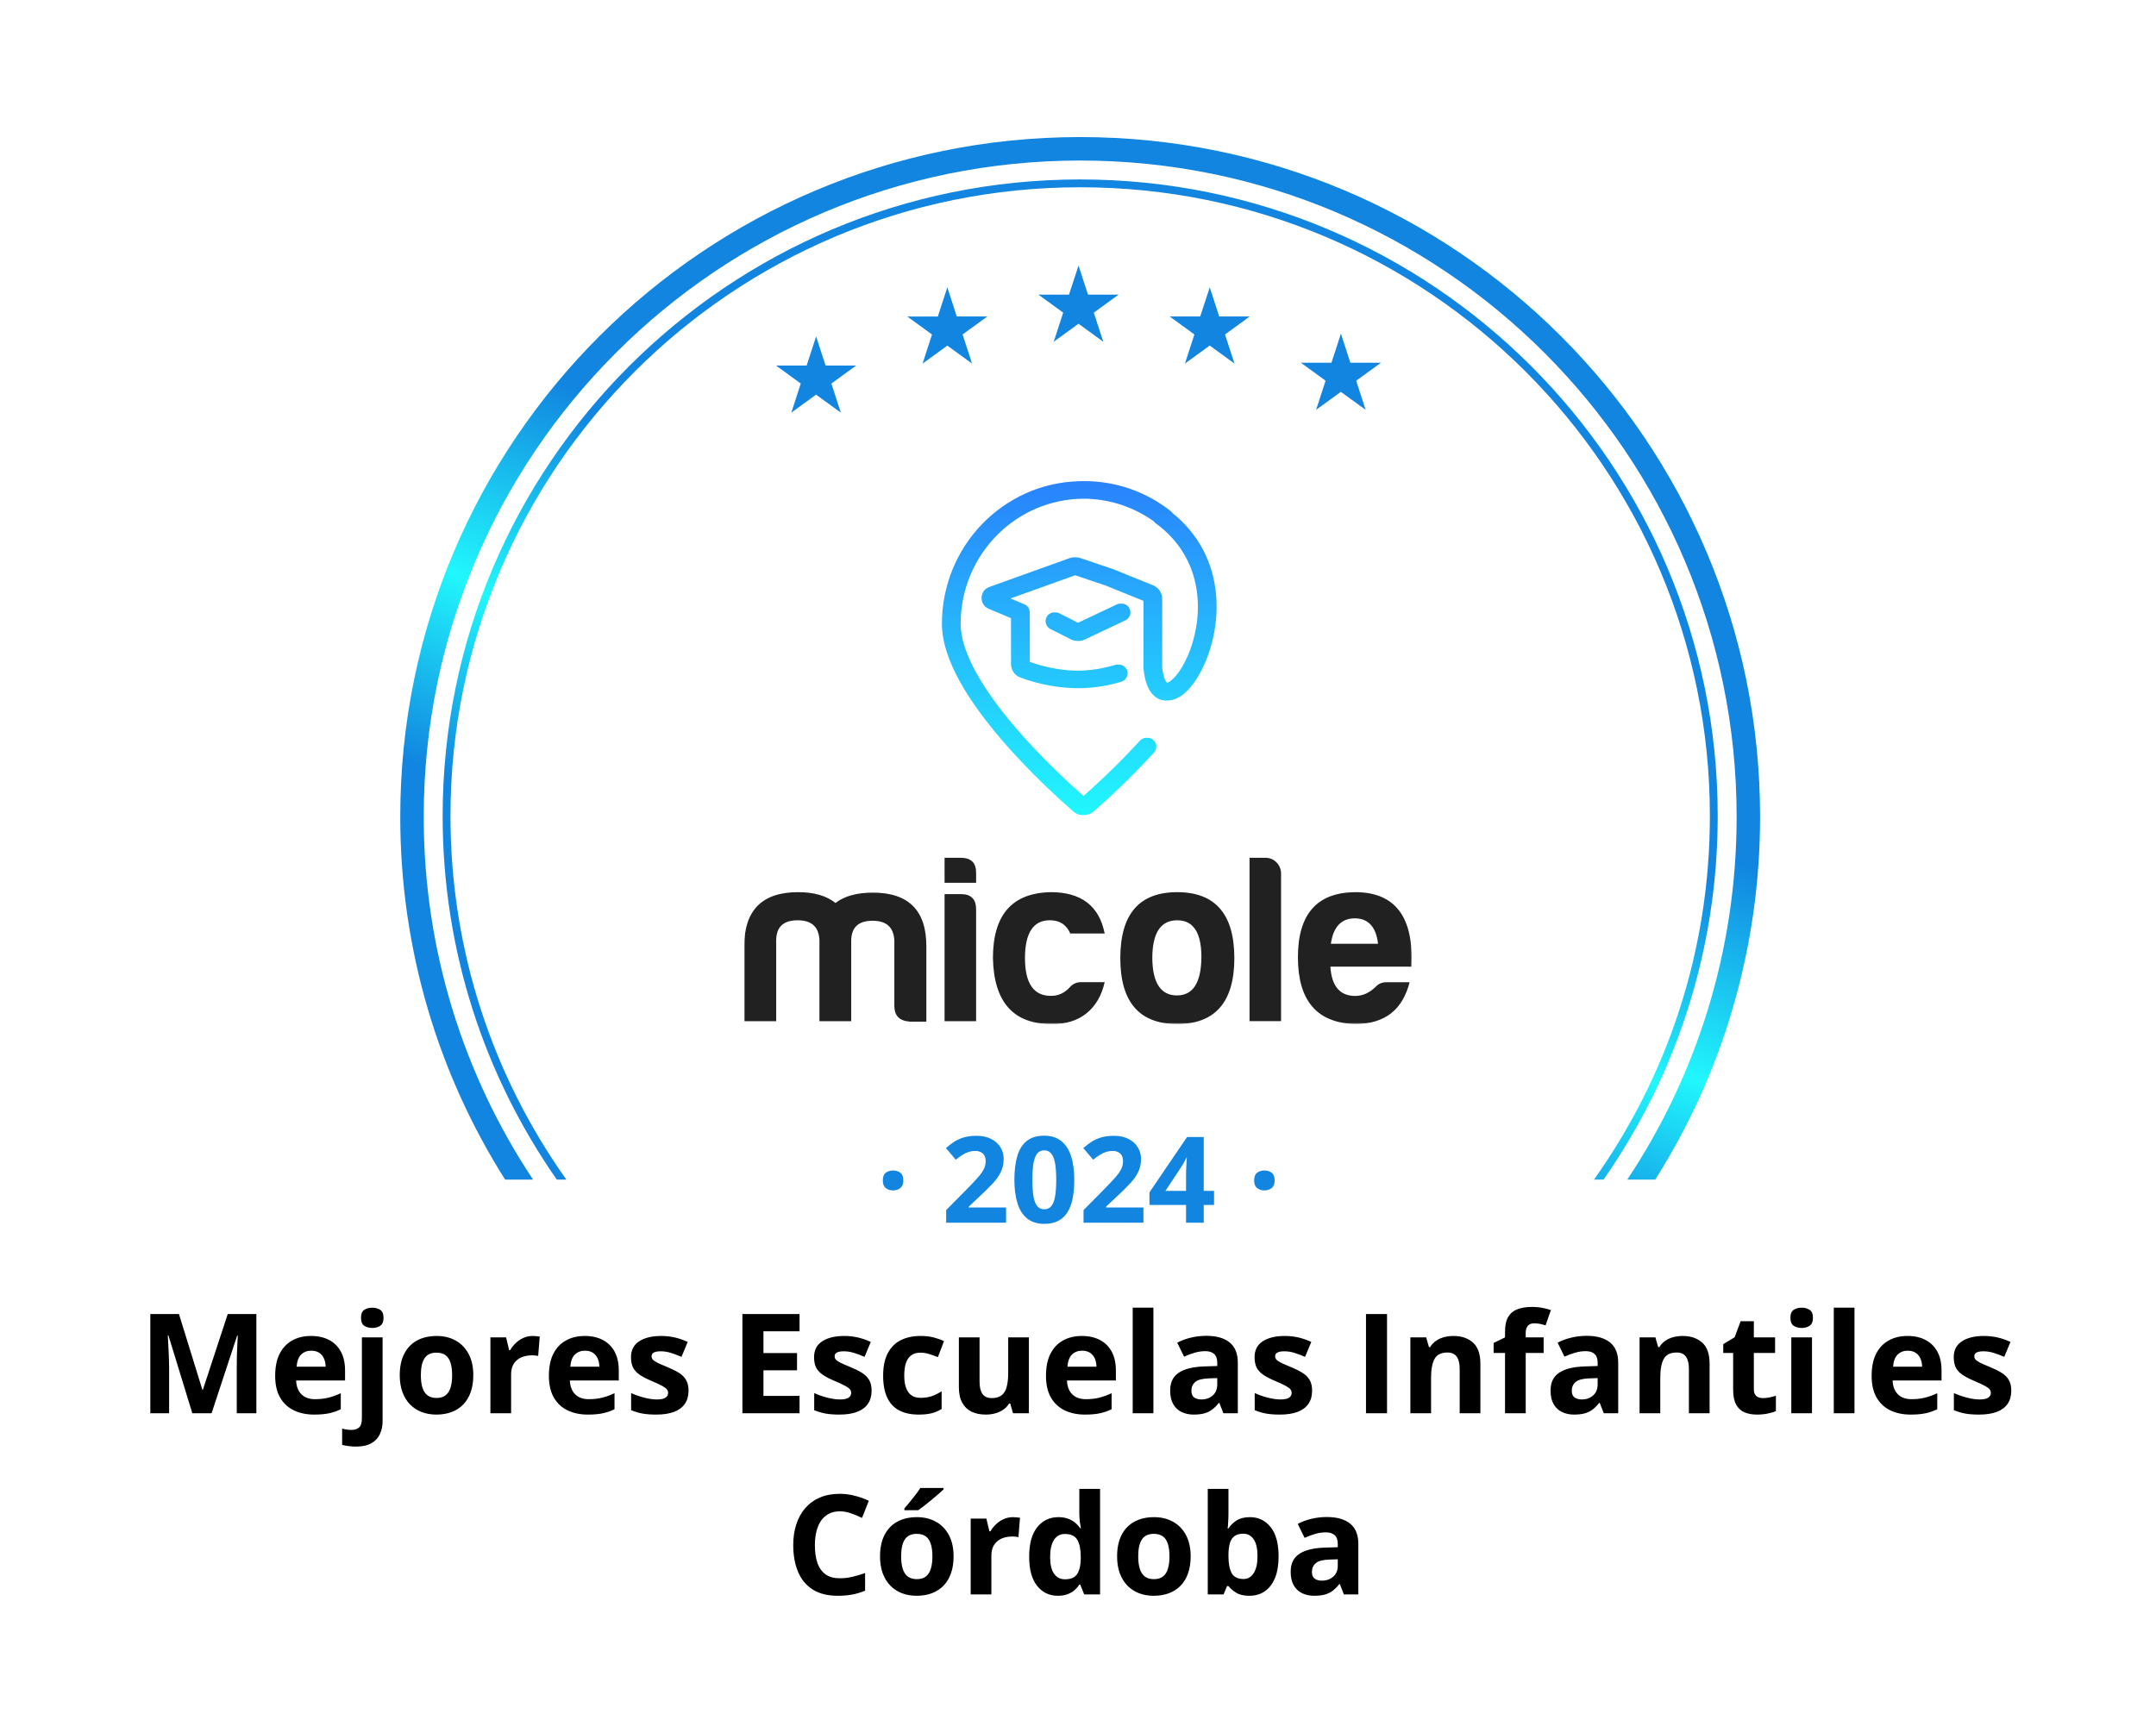 <svg width="1095" height="874" viewBox="0 0 1095 874" fill="none" xmlns="http://www.w3.org/2000/svg">
<g filter="url(#filter0_d_639_2793)">
<path fill-rule="evenodd" clip-rule="evenodd" d="M570.185 10.941C557.975 -2.389 536.965 -2.389 524.755 10.941C514.242 22.418 496.818 24.249 484.148 15.208C469.434 4.708 448.883 9.076 439.711 24.652C431.814 38.065 415.151 43.478 400.878 37.269C384.303 30.058 365.109 38.602 359.377 55.744C354.441 70.505 339.267 79.264 324.016 76.158C306.304 72.551 289.305 84.898 287.263 102.858C285.504 118.322 272.483 130.044 256.919 130.177C238.845 130.33 224.785 145.942 226.521 163.934C228.017 179.425 217.717 193.599 202.521 196.964C184.874 200.871 174.367 219.066 179.807 236.302C184.491 251.145 177.363 267.15 163.199 273.6C146.75 281.091 140.256 301.072 149.161 316.801C156.828 330.345 153.185 347.482 140.672 356.736C126.139 367.484 123.942 388.378 135.923 401.912C146.239 413.566 146.239 431.085 135.923 442.739C123.942 456.273 126.139 477.168 140.672 487.915C153.185 497.17 156.828 514.306 149.161 527.85C140.256 543.579 146.75 563.56 163.199 571.052C177.363 577.502 184.491 593.507 179.807 608.349L178.25 613.281C177.427 615.889 177.036 618.522 177.032 621.108H58.89C35.961 621.108 17.373 639.695 17.373 662.624V714.506C17.373 737.435 35.961 756.022 58.89 756.022H295.952C318.881 756.022 337.469 774.61 337.469 797.539V799.175C337.469 822.104 356.056 840.692 378.985 840.692H715.952C738.881 840.692 757.469 822.104 757.469 799.175V797.539C757.469 774.61 776.056 756.022 798.985 756.022H1036.86C1059.79 756.022 1078.37 737.435 1078.37 714.506V662.624C1078.37 639.695 1059.79 621.108 1036.86 621.108H917.907C917.904 618.522 917.513 615.889 916.69 613.281L915.133 608.349C910.449 593.507 917.577 577.502 931.741 571.052C948.19 563.56 954.684 543.579 945.779 527.85C938.112 514.306 941.755 497.17 954.268 487.915C968.801 477.168 970.998 456.273 959.017 442.739C948.701 431.085 948.701 413.566 959.017 401.912C970.998 388.378 968.801 367.484 954.268 356.736C941.755 347.482 938.112 330.345 945.779 316.801C954.684 301.072 948.19 281.091 931.741 273.6C917.577 267.15 910.449 251.145 915.133 236.302C920.573 219.066 910.066 200.871 892.419 196.964C877.223 193.599 866.923 179.425 868.419 163.934C870.155 145.942 856.095 130.33 838.021 130.177C822.457 130.044 809.436 118.322 807.677 102.858C805.635 84.898 788.636 72.551 770.924 76.158C755.673 79.264 740.499 70.505 735.563 55.744C729.831 38.602 710.637 30.058 694.062 37.269C679.789 43.478 663.126 38.065 655.229 24.652C646.057 9.076 625.506 4.708 610.792 15.208C598.122 24.249 580.698 22.418 570.185 10.941Z" fill="white"/>
</g>
<path fill-rule="evenodd" clip-rule="evenodd" d="M215.203 414.956C215.203 230.822 364.472 81.553 548.604 81.553C732.738 81.553 882.008 230.822 882.008 414.956C882.008 483.106 861.565 546.469 826.475 599.265H840.677C874.405 545.928 893.926 482.716 893.926 414.956C893.926 224.24 739.32 69.635 548.604 69.635C357.891 69.635 203.285 224.24 203.285 414.956C203.285 482.716 222.807 545.928 256.532 599.265H270.735C235.646 546.469 215.203 483.106 215.203 414.956Z" fill="url(#paint0_linear_639_2793)"/>
<path fill-rule="evenodd" clip-rule="evenodd" d="M228.785 414.556C228.785 238.146 371.972 95.135 548.609 95.135C725.243 95.135 868.427 238.146 868.427 414.556C868.427 483.381 846.638 547.118 809.565 599.266H814.424C850.968 546.899 872.4 483.226 872.4 414.556C872.4 235.948 727.432 91.162 548.609 91.162C369.783 91.162 224.812 235.948 224.812 414.556C224.812 483.226 246.244 546.899 282.791 599.266H287.65C250.578 547.118 228.785 483.381 228.785 414.556Z" fill="url(#paint1_linear_639_2793)"/>
<mask id="mask0_639_2793" style="mask-type:luminance" maskUnits="userSpaceOnUse" x="377" y="244" width="340" height="277">
<path d="M716.973 244.012H377.963V520.242H716.973V244.012Z" fill="white"/>
</mask>
<g mask="url(#mask0_639_2793)">
<path fill-rule="evenodd" clip-rule="evenodd" d="M394.215 477.542V518.782H377.963V480.827C377.963 462.407 387.125 453.246 405.309 453.246C413.495 453.246 419.769 455.083 424.33 458.734C428.911 455.204 435.165 453.488 443.371 453.488C461.555 453.488 470.598 462.651 470.478 481.071V519.026H462.173C456.875 518.663 454.226 516.1 454.226 510.973V477.781C453.867 471.062 450.242 467.772 443.152 467.772C436.041 467.772 432.437 471.062 432.317 477.781V518.782H416.184V477.542C415.826 470.823 412.2 467.533 405.11 467.533C397.96 467.533 394.335 470.823 394.215 477.542ZM488.045 454.235C493.223 454.235 495.753 456.798 495.753 462.043V518.782H479.739V454.235H488.045ZM488.045 435.793C493.343 435.793 495.873 438.477 495.753 443.723V448.484H479.739V435.793H488.045ZM533.934 520.236C514.653 520.236 504.775 509.017 504.298 486.8C504.298 464.707 514.055 453.61 533.695 453.246C549.112 453.246 558.274 460.207 561.043 474.233H543.574C541.642 469.833 538.276 467.514 533.216 467.514C524.791 467.514 520.568 473.97 520.568 486.781C520.568 499.592 525.03 506.053 533.934 505.928C537.659 505.928 540.925 504.336 543.574 501.29C545.148 499.697 546.941 498.97 548.992 498.97H561.043C558.136 512.183 548.753 520.6 533.934 520.236ZM585.24 486.8C585.36 499.372 589.582 505.708 597.769 505.708C605.956 505.708 610.059 499.128 610.179 486.317C610.179 473.745 606.076 467.533 597.889 467.533C589.463 467.533 585.24 473.989 585.24 486.8ZM626.906 486.8C626.906 509.017 617.146 520.236 597.889 520.236C578.627 520.236 568.986 509.017 568.986 486.8C568.986 464.344 578.627 453.246 597.889 453.246C617.146 453.246 626.906 464.344 626.906 486.8ZM650.63 443.723V518.763H634.615V435.793H642.921C647.144 435.793 650.63 439.465 650.63 443.723ZM675.922 479.479H699.885C698.928 470.943 694.945 466.543 688.073 466.543C681.22 466.543 677.137 470.943 675.922 479.479ZM688.092 520.236C668.811 519.629 659.194 508.271 659.194 486.317C659.194 464.344 668.955 453.367 688.331 453.246C708.569 453.246 718.09 465.817 716.875 491.08H675.683C676.281 500.964 680.503 505.971 688.331 505.971C692.057 505.971 695.562 504.374 698.689 501.328C700.143 499.735 701.936 499.009 704.107 499.009H715.919C712.414 512.671 703.749 520.236 688.092 520.236Z" fill="#212121"/>
<path fill-rule="evenodd" clip-rule="evenodd" d="M550.407 414.066C552.157 414.129 553.917 413.539 555.333 412.316C560.033 408.26 572.94 396.779 586.148 382.271C587.779 380.475 587.659 377.65 585.89 375.996C584.929 375.101 583.676 374.726 582.466 374.853C581.184 374.766 579.879 375.244 578.946 376.28C567.225 389.161 555.691 399.619 550.292 404.371C543.942 398.796 529.117 385.308 515.46 369.277C508.072 360.6 501.12 351.278 496.021 342.138C490.903 332.917 487.895 324.321 487.895 316.957C487.895 281.827 516 253.357 550.675 253.357C551.105 253.357 551.536 253.361 551.966 253.37C564.614 253.774 576.311 257.961 585.995 264.859C586.258 265.222 586.574 265.545 586.951 265.828C611.115 283.503 611.33 311.046 604.602 329.77C602.928 334.411 600.877 338.346 598.763 341.332C596.592 344.399 594.622 346.094 593.249 346.72C593.063 346.808 592.9 346.869 592.766 346.91C592.723 346.875 592.666 346.826 592.599 346.759C591.925 346.052 590.787 343.954 590.251 339.031V304.245C590.251 301.218 588.419 298.494 585.651 297.364L565.432 289.172L548.724 283.522C547.911 283.249 547.069 283.123 546.227 283.143C545.218 283.066 544.2 283.201 543.234 283.544L502.425 298.213C497.386 300.029 497.187 307.192 502.126 309.27L513.48 314.052V337.317C513.48 340.202 515.154 342.987 518.042 344.117C523.494 346.249 534.119 349.352 545.706 349.59C546.414 349.612 547.131 349.624 547.844 349.624C556.313 349.624 563.978 348.03 569.573 346.315C571.888 345.609 573.198 343.127 572.505 340.786C571.907 338.784 570.042 337.52 568.057 337.638C567.488 337.575 566.9 337.624 566.317 337.801C561.339 339.314 554.529 340.727 547.117 340.727C546.71 340.727 546.304 340.722 545.898 340.714C536.601 340.415 527.922 338.057 522.992 336.246V312.598C522.992 312.336 522.968 312.094 522.929 311.851C523.25 309.854 522.212 307.816 520.28 307.009L513.231 304.043L546.07 292.242L561.697 297.527L580.759 305.255V339.516L580.778 339.738C581.356 345.408 582.791 350.089 585.617 352.995C587.133 354.548 589.003 355.557 591.136 355.819C591.753 355.897 592.355 355.911 592.953 355.871C594.631 355.889 596.228 355.456 597.658 354.789C601.025 353.236 604.09 350.148 606.663 346.496C609.288 342.763 611.698 338.062 613.592 332.796C620.88 312.517 621.32 281.404 595.349 260.52C595.109 260.157 594.789 259.814 594.43 259.531C582.322 250.048 567.163 244.418 550.694 244.418C549.881 244.418 549.068 244.432 548.265 244.459C509.525 245.366 478.385 277.476 478.385 316.938C478.385 326.522 482.209 336.731 487.646 346.498C493.123 356.344 500.493 366.15 508.081 375.089C523.298 392.946 539.81 407.656 545.247 412.337C546.739 413.63 548.595 414.196 550.407 414.066ZM547.528 316.382L567.211 307.076C567.914 306.742 568.665 306.619 569.396 306.68C571.171 306.536 572.93 307.505 573.719 309.228C574.752 311.448 573.796 314.111 571.606 315.14L550.933 324.926C549.785 325.48 548.523 325.704 547.284 325.606C546.127 325.627 544.97 325.37 543.908 324.832L533.474 319.546C531.303 318.456 530.423 315.773 531.499 313.573C532.331 311.875 534.1 310.959 535.865 311.131C536.601 311.089 537.357 311.234 538.065 311.589L547.528 316.382Z" fill="url(#paint2_linear_639_2793)"/>
</g>
<path d="M547.778 134.906L552.383 149.09L552.568 149.688H553.189H568.111L556.045 158.461L555.538 158.829L555.722 159.428L560.328 173.611L548.261 164.838L547.755 164.47L547.248 164.838L535.182 173.611L539.787 159.428L539.971 158.829L539.465 158.461L527.398 149.688H542.32H542.942L543.126 149.09L547.778 134.906Z" fill="#1185E0"/>
<path d="M614.417 145.988L619.022 160.172L619.206 160.77H619.828H634.75L622.683 169.543L622.177 169.911L622.361 170.51L626.967 184.693L614.9 175.92L614.393 175.552L613.887 175.92L601.82 184.693L606.426 170.51L606.61 169.911L606.104 169.543L594.037 160.77H608.959H609.581L609.765 160.172L614.417 145.988Z" fill="#1185E0"/>
<path d="M414.495 170.93L419.101 185.113L419.285 185.712H419.907H434.828L422.762 194.484L422.255 194.852L422.44 195.451L427.045 209.634L414.979 200.862L414.472 200.493L413.965 200.862L401.899 209.634L406.504 195.451L406.689 194.852L406.182 194.484L394.139 185.712H409.061H409.682L409.866 185.113L414.495 170.93Z" fill="#1185E0"/>
<path d="M481.136 145.988L485.741 160.172L485.925 160.77H486.547H501.469L489.403 169.543L488.896 169.911L489.08 170.51L493.686 184.693L481.642 175.944L481.136 175.575L480.629 175.944L468.563 184.716L473.168 170.533L473.352 169.934L472.846 169.566L460.779 160.793H475.701H476.323L476.507 160.195L481.136 145.988Z" fill="#1185E0"/>
<path d="M681.033 169.502L685.638 183.685L685.822 184.284H686.444H701.366L689.299 193.056L688.793 193.425L688.977 194.023L693.583 208.207L681.516 199.434L681.01 199.066L680.503 199.434L668.436 208.207L673.042 194.023L673.226 193.425L672.766 193.056L660.699 184.284H675.621H676.243L676.427 183.685L681.033 169.502Z" fill="#1185E0"/>
<path d="M426.517 767.794C424.472 767.794 422.657 768.196 421.072 769C419.51 769.781 418.188 770.918 417.109 772.412C416.052 773.905 415.248 775.709 414.696 777.822C414.145 779.936 413.869 782.314 413.869 784.956C413.869 788.517 414.306 791.561 415.179 794.088C416.075 796.593 417.453 798.511 419.314 799.843C421.175 801.153 423.576 801.808 426.517 801.808C428.562 801.808 430.606 801.578 432.651 801.119C434.719 800.659 436.959 800.004 439.371 799.154V808.114C437.143 809.033 434.949 809.688 432.789 810.079C430.629 810.492 428.205 810.699 425.517 810.699C420.325 810.699 416.052 809.631 412.698 807.494C409.366 805.334 406.896 802.325 405.288 798.465C403.68 794.582 402.876 790.056 402.876 784.887C402.876 781.073 403.393 777.581 404.427 774.41C405.46 771.24 406.977 768.494 408.976 766.174C410.974 763.854 413.444 762.062 416.385 760.798C419.326 759.534 422.703 758.903 426.517 758.903C429.021 758.903 431.525 759.224 434.03 759.867C436.557 760.488 438.969 761.349 441.267 762.452L437.82 771.137C435.936 770.241 434.041 769.459 432.134 768.793C430.227 768.127 428.355 767.794 426.517 767.794ZM484.31 790.677C484.31 793.893 483.873 796.742 483 799.223C482.15 801.704 480.898 803.807 479.244 805.53C477.613 807.23 475.637 808.516 473.316 809.389C471.019 810.262 468.423 810.699 465.528 810.699C462.817 810.699 460.324 810.262 458.05 809.389C455.798 808.516 453.834 807.23 452.157 805.53C450.502 803.807 449.216 801.704 448.297 799.223C447.401 796.742 446.953 793.893 446.953 790.677C446.953 786.403 447.711 782.785 449.227 779.821C450.744 776.857 452.903 774.606 455.706 773.066C458.509 771.527 461.852 770.757 465.735 770.757C469.342 770.757 472.535 771.527 475.315 773.066C478.118 774.606 480.312 776.857 481.897 779.821C483.506 782.785 484.31 786.403 484.31 790.677ZM457.67 790.677C457.67 793.204 457.946 795.329 458.498 797.052C459.049 798.775 459.911 800.073 461.082 800.946C462.254 801.819 463.782 802.256 465.666 802.256C467.527 802.256 469.031 801.819 470.18 800.946C471.352 800.073 472.202 798.775 472.73 797.052C473.282 795.329 473.557 793.204 473.557 790.677C473.557 788.126 473.282 786.013 472.73 784.336C472.202 782.635 471.352 781.36 470.18 780.51C469.008 779.66 467.481 779.235 465.597 779.235C462.817 779.235 460.795 780.189 459.531 782.096C458.291 784.002 457.67 786.863 457.67 790.677ZM479.209 755.939V756.663C478.543 757.306 477.67 758.098 476.59 759.04C475.51 759.982 474.35 760.97 473.109 762.004C471.869 763.015 470.651 763.991 469.456 764.933C468.262 765.852 467.216 766.622 466.32 767.242H459.325V766.312C460.083 765.439 460.956 764.405 461.944 763.21C462.955 761.993 463.954 760.741 464.942 759.454C465.93 758.167 466.757 756.996 467.423 755.939H479.209ZM514.498 770.757C515.027 770.757 515.636 770.792 516.325 770.861C517.037 770.907 517.611 770.976 518.048 771.068L517.255 780.924C516.911 780.809 516.417 780.729 515.773 780.683C515.153 780.614 514.613 780.579 514.154 780.579C512.798 780.579 511.477 780.751 510.191 781.096C508.927 781.441 507.79 782.004 506.779 782.785C505.768 783.543 504.964 784.554 504.367 785.817C503.792 787.058 503.505 788.586 503.505 790.401V810.01H492.994V771.481H500.955L502.506 777.96H503.023C503.781 776.651 504.723 775.456 505.848 774.376C506.997 773.273 508.295 772.4 509.743 771.757C511.213 771.091 512.798 770.757 514.498 770.757ZM537.243 810.699C532.947 810.699 529.443 809.022 526.732 805.668C524.044 802.29 522.7 797.339 522.7 790.814C522.7 784.221 524.067 779.235 526.801 775.858C529.535 772.458 533.108 770.757 537.519 770.757C539.357 770.757 540.977 771.01 542.378 771.516C543.78 772.021 544.986 772.699 545.997 773.549C547.031 774.399 547.904 775.352 548.616 776.409H548.96C548.823 775.674 548.65 774.594 548.444 773.17C548.26 771.722 548.168 770.241 548.168 768.724V756.387H558.713V810.01H550.649L548.616 805.013H548.168C547.502 806.07 546.663 807.035 545.652 807.908C544.664 808.758 543.481 809.435 542.102 809.941C540.724 810.446 539.104 810.699 537.243 810.699ZM540.931 802.325C543.803 802.325 545.824 801.475 546.996 799.775C548.191 798.051 548.823 795.467 548.892 792.021V790.883C548.892 787.138 548.317 784.278 547.168 782.302C546.02 780.303 543.883 779.304 540.758 779.304C538.438 779.304 536.623 780.303 535.313 782.302C534.004 784.301 533.349 787.184 533.349 790.952C533.349 794.72 534.004 797.557 535.313 799.464C536.646 801.371 538.518 802.325 540.931 802.325ZM604.72 790.677C604.72 793.893 604.284 796.742 603.41 799.223C602.56 801.704 601.308 803.807 599.654 805.53C598.023 807.23 596.047 808.516 593.727 809.389C591.429 810.262 588.833 810.699 585.938 810.699C583.227 810.699 580.734 810.262 578.46 809.389C576.208 808.516 574.244 807.23 572.567 805.53C570.913 803.807 569.626 801.704 568.707 799.223C567.811 796.742 567.363 793.893 567.363 790.677C567.363 786.403 568.121 782.785 569.638 779.821C571.154 776.857 573.314 774.606 576.117 773.066C578.919 771.527 582.262 770.757 586.145 770.757C589.752 770.757 592.945 771.527 595.725 773.066C598.528 774.606 600.722 776.857 602.308 779.821C603.916 782.785 604.72 786.403 604.72 790.677ZM578.081 790.677C578.081 793.204 578.357 795.329 578.908 797.052C579.459 798.775 580.321 800.073 581.493 800.946C582.664 801.819 584.192 802.256 586.076 802.256C587.937 802.256 589.442 801.819 590.591 800.946C591.762 800.073 592.612 798.775 593.141 797.052C593.692 795.329 593.968 793.204 593.968 790.677C593.968 788.126 593.692 786.013 593.141 784.336C592.612 782.635 591.762 781.36 590.591 780.51C589.419 779.66 587.891 779.235 586.007 779.235C583.227 779.235 581.205 780.189 579.942 782.096C578.701 784.002 578.081 786.863 578.081 790.677ZM623.915 756.387V768.862C623.915 770.309 623.869 771.745 623.778 773.17C623.709 774.594 623.617 775.697 623.502 776.478H623.915C624.926 774.893 626.305 773.549 628.051 772.446C629.797 771.32 632.06 770.757 634.84 770.757C639.159 770.757 642.663 772.446 645.351 775.823C648.039 779.201 649.383 784.152 649.383 790.677C649.383 795.065 648.763 798.752 647.522 801.739C646.281 804.703 644.547 806.943 642.318 808.459C640.09 809.952 637.505 810.699 634.564 810.699C631.738 810.699 629.51 810.194 627.879 809.183C626.247 808.172 624.926 807.035 623.915 805.771H623.192L621.434 810.01H613.404V756.387H623.915ZM631.463 779.166C629.625 779.166 628.166 779.545 627.086 780.303C626.006 781.062 625.213 782.199 624.708 783.715C624.226 785.232 623.961 787.15 623.915 789.47V790.608C623.915 794.353 624.467 797.224 625.57 799.223C626.672 801.199 628.683 802.187 631.6 802.187C633.76 802.187 635.472 801.187 636.735 799.189C638.022 797.19 638.665 794.307 638.665 790.539C638.665 786.771 638.022 783.933 636.735 782.027C635.449 780.12 633.691 779.166 631.463 779.166ZM673.851 770.689C679.02 770.689 682.983 771.814 685.74 774.066C688.497 776.317 689.876 779.741 689.876 784.336V810.01H682.535L680.502 804.772H680.226C679.124 806.15 677.998 807.276 676.849 808.149C675.7 809.022 674.379 809.665 672.886 810.079C671.393 810.492 669.578 810.699 667.441 810.699C665.166 810.699 663.122 810.262 661.307 809.389C659.515 808.516 658.102 807.184 657.068 805.392C656.034 803.577 655.517 801.279 655.517 798.499C655.517 794.41 656.953 791.4 659.825 789.47C662.697 787.518 667.004 786.438 672.748 786.231L679.434 786.024V784.336C679.434 782.314 678.905 780.832 677.848 779.89C676.792 778.948 675.321 778.477 673.437 778.477C671.576 778.477 669.75 778.741 667.958 779.27C666.166 779.798 664.374 780.464 662.582 781.268L659.101 774.169C661.146 773.089 663.432 772.239 665.959 771.619C668.509 770.999 671.14 770.689 673.851 770.689ZM679.434 792.158L675.367 792.296C671.967 792.388 669.601 792.997 668.268 794.123C666.958 795.249 666.304 796.73 666.304 798.568C666.304 800.177 666.775 801.325 667.717 802.015C668.659 802.681 669.888 803.014 671.404 803.014C673.656 803.014 675.551 802.348 677.09 801.015C678.653 799.683 679.434 797.787 679.434 795.329V792.158Z" fill="black"/>
<path d="M97.676 717.961L85.546 678.433H85.235C85.281 679.375 85.35 680.799 85.442 682.706C85.557 684.59 85.66 686.6 85.752 688.737C85.844 690.874 85.89 692.804 85.89 694.527V717.961H76.344V667.577H90.887L102.811 706.106H103.018L115.665 667.577H130.208V717.961H120.249V694.113C120.249 692.528 120.272 690.701 120.318 688.634C120.387 686.566 120.467 684.602 120.559 682.741C120.651 680.857 120.72 679.444 120.766 678.502H120.456L107.463 717.961H97.676ZM157.985 678.709C161.546 678.709 164.613 679.398 167.186 680.776C169.759 682.132 171.747 684.108 173.148 686.704C174.55 689.3 175.25 692.471 175.25 696.215V701.316H150.403C150.518 704.28 151.402 706.611 153.057 708.312C154.734 709.989 157.054 710.827 160.018 710.827C162.476 710.827 164.728 710.575 166.773 710.069C168.817 709.564 170.92 708.806 173.079 707.795V715.928C171.172 716.87 169.173 717.559 167.083 717.995C165.015 718.432 162.499 718.65 159.536 718.65C155.676 718.65 152.253 717.938 149.266 716.514C146.302 715.089 143.97 712.918 142.27 710C140.593 707.082 139.754 703.406 139.754 698.972C139.754 694.469 140.512 690.724 142.029 687.738C143.568 684.728 145.705 682.477 148.439 680.983C151.173 679.467 154.355 678.709 157.985 678.709ZM158.054 686.187C156.009 686.187 154.309 686.842 152.953 688.151C151.621 689.461 150.851 691.517 150.644 694.32H165.394C165.371 692.758 165.084 691.368 164.533 690.15C164.004 688.932 163.2 687.967 162.12 687.255C161.063 686.543 159.708 686.187 158.054 686.187ZM180.695 734.916C179.501 734.916 178.26 734.824 176.973 734.641C175.687 734.48 174.618 734.284 173.768 734.055V725.784C174.618 726.014 175.423 726.174 176.181 726.266C176.916 726.381 177.754 726.439 178.696 726.439C180.121 726.439 181.327 726.037 182.315 725.232C183.303 724.451 183.797 722.9 183.797 720.58V679.432H194.308V722.131C194.308 724.474 193.86 726.611 192.964 728.541C192.068 730.494 190.62 732.044 188.622 733.193C186.623 734.342 183.981 734.916 180.695 734.916ZM183.349 669.473C183.349 667.497 183.9 666.153 185.003 665.441C186.129 664.706 187.484 664.338 189.07 664.338C190.632 664.338 191.976 664.706 193.102 665.441C194.227 666.153 194.79 667.497 194.79 669.473C194.79 671.426 194.227 672.781 193.102 673.539C191.976 674.275 190.632 674.642 189.07 674.642C187.484 674.642 186.129 674.275 185.003 673.539C183.9 672.781 183.349 671.426 183.349 669.473ZM240.383 698.628C240.383 701.844 239.947 704.693 239.074 707.174C238.224 709.656 236.972 711.758 235.318 713.481C233.686 715.181 231.711 716.468 229.39 717.341C227.093 718.214 224.496 718.65 221.602 718.65C218.891 718.65 216.398 718.214 214.123 717.341C211.872 716.468 209.908 715.181 208.23 713.481C206.576 711.758 205.29 709.656 204.371 707.174C203.475 704.693 203.027 701.844 203.027 698.628C203.027 694.354 203.785 690.736 205.301 687.772C206.817 684.808 208.977 682.557 211.78 681.018C214.583 679.478 217.926 678.709 221.808 678.709C225.415 678.709 228.609 679.478 231.389 681.018C234.192 682.557 236.386 684.808 237.971 687.772C239.579 690.736 240.383 694.354 240.383 698.628ZM213.744 698.628C213.744 701.155 214.02 703.28 214.571 705.003C215.123 706.726 215.984 708.024 217.156 708.897C218.328 709.77 219.856 710.207 221.74 710.207C223.6 710.207 225.105 709.77 226.254 708.897C227.426 708.024 228.276 706.726 228.804 705.003C229.356 703.28 229.631 701.155 229.631 698.628C229.631 696.078 229.356 693.964 228.804 692.287C228.276 690.587 227.426 689.311 226.254 688.461C225.082 687.611 223.555 687.186 221.671 687.186C218.891 687.186 216.869 688.14 215.605 690.047C214.365 691.954 213.744 694.814 213.744 698.628ZM270.572 678.709C271.101 678.709 271.709 678.743 272.399 678.812C273.111 678.858 273.685 678.927 274.122 679.019L273.329 688.875C272.985 688.76 272.491 688.68 271.847 688.634C271.227 688.565 270.687 688.53 270.228 688.53C268.872 688.53 267.551 688.703 266.264 689.047C265.001 689.392 263.864 689.955 262.853 690.736C261.842 691.494 261.038 692.505 260.44 693.769C259.866 695.009 259.579 696.537 259.579 698.352V717.961H249.068V679.432H257.029L258.579 685.911H259.096C259.855 684.602 260.797 683.407 261.922 682.327C263.071 681.224 264.369 680.351 265.816 679.708C267.287 679.042 268.872 678.709 270.572 678.709ZM297.005 678.709C300.566 678.709 303.633 679.398 306.206 680.776C308.779 682.132 310.766 684.108 312.168 686.704C313.569 689.3 314.27 692.471 314.27 696.215V701.316H289.423C289.538 704.28 290.422 706.611 292.077 708.312C293.754 709.989 296.074 710.827 299.038 710.827C301.496 710.827 303.748 710.575 305.792 710.069C307.837 709.564 309.939 708.806 312.099 707.795V715.928C310.192 716.87 308.193 717.559 306.103 717.995C304.035 718.432 301.519 718.65 298.555 718.65C294.696 718.65 291.272 717.938 288.286 716.514C285.322 715.089 282.99 712.918 281.29 710C279.613 707.082 278.774 703.406 278.774 698.972C278.774 694.469 279.532 690.724 281.049 687.738C282.588 684.728 284.725 682.477 287.459 680.983C290.193 679.467 293.375 678.709 297.005 678.709ZM297.074 686.187C295.029 686.187 293.329 686.842 291.973 688.151C290.641 689.461 289.871 691.517 289.664 694.32H304.414C304.391 692.758 304.104 691.368 303.552 690.15C303.024 688.932 302.22 687.967 301.14 687.255C300.083 686.543 298.728 686.187 297.074 686.187ZM349.697 706.52C349.697 709.139 349.077 711.356 347.836 713.171C346.618 714.963 344.792 716.33 342.357 717.272C339.921 718.191 336.889 718.65 333.259 718.65C330.571 718.65 328.262 718.478 326.332 718.133C324.425 717.789 322.495 717.214 320.542 716.41V707.726C322.633 708.668 324.873 709.449 327.262 710.069C329.675 710.666 331.788 710.965 333.603 710.965C335.648 710.965 337.107 710.666 337.98 710.069C338.876 709.449 339.324 708.645 339.324 707.657C339.324 707.013 339.14 706.439 338.773 705.934C338.428 705.405 337.67 704.819 336.498 704.176C335.326 703.51 333.488 702.648 330.984 701.591C328.572 700.581 326.585 699.558 325.022 698.524C323.483 697.49 322.334 696.273 321.576 694.871C320.841 693.447 320.473 691.643 320.473 689.461C320.473 685.9 321.852 683.223 324.609 681.431C327.389 679.616 331.099 678.709 335.74 678.709C338.129 678.709 340.404 678.95 342.563 679.432C344.746 679.915 346.986 680.684 349.284 681.741L346.113 689.323C344.206 688.496 342.403 687.818 340.703 687.29C339.025 686.761 337.314 686.497 335.568 686.497C334.028 686.497 332.868 686.704 332.087 687.117C331.306 687.531 330.915 688.163 330.915 689.013C330.915 689.633 331.111 690.185 331.501 690.667C331.915 691.149 332.696 691.689 333.845 692.287C335.016 692.861 336.728 693.608 338.979 694.527C341.162 695.423 343.057 696.365 344.666 697.353C346.274 698.318 347.515 699.524 348.388 700.971C349.261 702.396 349.697 704.245 349.697 706.52ZM406.077 717.961H377.06V667.577H406.077V676.331H387.743V687.393H404.802V696.146H387.743V709.139H406.077V717.961ZM442.676 706.52C442.676 709.139 442.055 711.356 440.815 713.171C439.597 714.963 437.771 716.33 435.335 717.272C432.9 718.191 429.867 718.65 426.237 718.65C423.549 718.65 421.24 718.478 419.31 718.133C417.404 717.789 415.474 717.214 413.521 716.41V707.726C415.612 708.668 417.852 709.449 420.241 710.069C422.653 710.666 424.767 710.965 426.582 710.965C428.627 710.965 430.086 710.666 430.959 710.069C431.855 709.449 432.303 708.645 432.303 707.657C432.303 707.013 432.119 706.439 431.751 705.934C431.407 705.405 430.648 704.819 429.477 704.176C428.305 703.51 426.467 702.648 423.963 701.591C421.55 700.581 419.563 699.558 418.001 698.524C416.462 697.49 415.313 696.273 414.555 694.871C413.819 693.447 413.452 691.643 413.452 689.461C413.452 685.9 414.83 683.223 417.587 681.431C420.367 679.616 424.078 678.709 428.719 678.709C431.108 678.709 433.382 678.95 435.542 679.432C437.725 679.915 439.965 680.684 442.262 681.741L439.092 689.323C437.185 688.496 435.381 687.818 433.681 687.29C432.004 686.761 430.292 686.497 428.546 686.497C427.007 686.497 425.847 686.704 425.066 687.117C424.284 687.531 423.894 688.163 423.894 689.013C423.894 689.633 424.089 690.185 424.48 690.667C424.893 691.149 425.674 691.689 426.823 692.287C427.995 692.861 429.706 693.608 431.958 694.527C434.141 695.423 436.036 696.365 437.644 697.353C439.252 698.318 440.493 699.524 441.366 700.971C442.239 702.396 442.676 704.245 442.676 706.52ZM466.523 718.65C462.71 718.65 459.459 717.961 456.771 716.582C454.083 715.181 452.038 713.021 450.636 710.104C449.235 707.186 448.534 703.452 448.534 698.903C448.534 694.194 449.327 690.357 450.912 687.393C452.52 684.406 454.737 682.212 457.563 680.811C460.412 679.409 463.709 678.709 467.454 678.709C470.119 678.709 472.416 678.973 474.346 679.501C476.299 680.007 477.999 680.616 479.447 681.328L476.345 689.461C474.691 688.795 473.152 688.255 471.727 687.841C470.303 687.405 468.878 687.186 467.454 687.186C465.616 687.186 464.088 687.623 462.87 688.496C461.653 689.346 460.745 690.633 460.148 692.356C459.551 694.079 459.252 696.238 459.252 698.835C459.252 701.385 459.574 703.498 460.217 705.176C460.86 706.853 461.791 708.105 463.008 708.932C464.226 709.736 465.708 710.138 467.454 710.138C469.637 710.138 471.578 709.851 473.278 709.277C474.978 708.679 476.632 707.852 478.241 706.795V715.79C476.632 716.801 474.944 717.524 473.175 717.961C471.429 718.42 469.211 718.65 466.523 718.65ZM522.559 679.432V717.961H514.495L513.082 713.033H512.53C511.703 714.342 510.669 715.411 509.429 716.238C508.188 717.065 506.821 717.674 505.328 718.064C503.834 718.455 502.284 718.65 500.675 718.65C497.918 718.65 495.518 718.168 493.473 717.203C491.428 716.215 489.831 714.687 488.683 712.619C487.557 710.552 486.994 707.864 486.994 704.555V679.432H497.505V701.936C497.505 704.693 497.999 706.772 498.987 708.174C499.975 709.575 501.548 710.276 503.708 710.276C505.845 710.276 507.522 709.793 508.739 708.828C509.957 707.841 510.807 706.405 511.29 704.521C511.795 702.614 512.048 700.293 512.048 697.559V679.432H522.559ZM549.474 678.709C553.035 678.709 556.102 679.398 558.675 680.776C561.248 682.132 563.235 684.108 564.637 686.704C566.038 689.3 566.739 692.471 566.739 696.215V701.316H541.892C542.007 704.28 542.891 706.611 544.546 708.312C546.223 709.989 548.543 710.827 551.507 710.827C553.965 710.827 556.217 710.575 558.261 710.069C560.306 709.564 562.408 708.806 564.568 707.795V715.928C562.661 716.87 560.662 717.559 558.572 717.995C556.504 718.432 553.988 718.65 551.024 718.65C547.165 718.65 543.741 717.938 540.755 716.514C537.791 715.089 535.459 712.918 533.759 710C532.082 707.082 531.243 703.406 531.243 698.972C531.243 694.469 532.001 690.724 533.518 687.738C535.057 684.728 537.194 682.477 539.928 680.983C542.662 679.467 545.844 678.709 549.474 678.709ZM549.543 686.187C547.498 686.187 545.798 686.842 544.442 688.151C543.11 689.461 542.34 691.517 542.133 694.32H556.883C556.86 692.758 556.573 691.368 556.021 690.15C555.493 688.932 554.689 687.967 553.609 687.255C552.552 686.543 551.197 686.187 549.543 686.187ZM585.797 717.961H575.286V664.338H585.797V717.961ZM612.643 678.64C617.812 678.64 621.775 679.766 624.532 682.017C627.289 684.269 628.667 687.692 628.667 692.287V717.961H621.327L619.294 712.723H619.018C617.915 714.101 616.789 715.227 615.641 716.1C614.492 716.973 613.171 717.616 611.678 718.03C610.184 718.443 608.369 718.65 606.233 718.65C603.958 718.65 601.913 718.214 600.098 717.341C598.306 716.468 596.893 715.135 595.859 713.343C594.826 711.528 594.309 709.231 594.309 706.451C594.309 702.361 595.745 699.351 598.616 697.422C601.488 695.469 605.796 694.389 611.54 694.182L618.225 693.975V692.287C618.225 690.265 617.697 688.783 616.64 687.841C615.583 686.899 614.113 686.428 612.229 686.428C610.368 686.428 608.542 686.692 606.75 687.221C604.957 687.749 603.165 688.415 601.373 689.22L597.893 682.12C599.938 681.041 602.223 680.191 604.751 679.57C607.301 678.95 609.932 678.64 612.643 678.64ZM618.225 700.11L614.159 700.247C610.759 700.339 608.392 700.948 607.06 702.074C605.75 703.2 605.095 704.682 605.095 706.52C605.095 708.128 605.566 709.277 606.508 709.966C607.45 710.632 608.679 710.965 610.196 710.965C612.447 710.965 614.343 710.299 615.882 708.966C617.444 707.634 618.225 705.738 618.225 703.28V700.11ZM666.403 706.52C666.403 709.139 665.783 711.356 664.542 713.171C663.325 714.963 661.498 716.33 659.063 717.272C656.628 718.191 653.595 718.65 649.965 718.65C647.277 718.65 644.968 718.478 643.038 718.133C641.131 717.789 639.201 717.214 637.248 716.41V707.726C639.339 708.668 641.579 709.449 643.969 710.069C646.381 710.666 648.495 710.965 650.31 710.965C652.354 710.965 653.813 710.666 654.686 710.069C655.582 709.449 656.03 708.645 656.03 707.657C656.03 707.013 655.846 706.439 655.479 705.934C655.134 705.405 654.376 704.819 653.204 704.176C652.033 703.51 650.195 702.648 647.69 701.591C645.278 700.581 643.291 699.558 641.729 698.524C640.189 697.49 639.04 696.273 638.282 694.871C637.547 693.447 637.18 691.643 637.18 689.461C637.18 685.9 638.558 683.223 641.315 681.431C644.095 679.616 647.805 678.709 652.446 678.709C654.836 678.709 657.11 678.95 659.27 679.432C661.452 679.915 663.692 680.684 665.99 681.741L662.819 689.323C660.912 688.496 659.109 687.818 657.409 687.29C655.732 686.761 654.02 686.497 652.274 686.497C650.735 686.497 649.574 686.704 648.793 687.117C648.012 687.531 647.622 688.163 647.622 689.013C647.622 689.633 647.817 690.185 648.207 690.667C648.621 691.149 649.402 691.689 650.551 692.287C651.723 692.861 653.434 693.608 655.686 694.527C657.868 695.423 659.764 696.365 661.372 697.353C662.98 698.318 664.221 699.524 665.094 700.971C665.967 702.396 666.403 704.245 666.403 706.52ZM693.766 717.961V667.577H704.449V717.961H693.766ZM738.188 678.709C742.3 678.709 745.609 679.834 748.113 682.086C750.617 684.314 751.869 687.899 751.869 692.838V717.961H741.358V695.457C741.358 692.7 740.853 690.621 739.842 689.22C738.854 687.818 737.292 687.117 735.155 687.117C731.939 687.117 729.745 688.209 728.573 690.391C727.401 692.574 726.815 695.721 726.815 699.834V717.961H716.304V679.432H724.334L725.747 684.36H726.333C727.16 683.028 728.182 681.948 729.4 681.121C730.641 680.294 732.008 679.685 733.501 679.295C735.017 678.904 736.58 678.709 738.188 678.709ZM783.988 687.324H774.89V717.961H764.379V687.324H758.589V682.258L764.379 679.432V676.606C764.379 673.321 764.93 670.771 766.033 668.956C767.159 667.118 768.733 665.831 770.754 665.096C772.799 664.338 775.212 663.959 777.991 663.959C780.036 663.959 781.897 664.131 783.574 664.476C785.251 664.797 786.618 665.165 787.675 665.579L784.987 673.298C784.183 673.045 783.31 672.816 782.368 672.609C781.426 672.402 780.346 672.299 779.129 672.299C777.658 672.299 776.579 672.747 775.889 673.643C775.223 674.516 774.89 675.642 774.89 677.02V679.432H783.988V687.324ZM805.837 678.64C811.006 678.64 814.969 679.766 817.726 682.017C820.483 684.269 821.862 687.692 821.862 692.287V717.961H814.521L812.488 712.723H812.212C811.109 714.101 809.984 715.227 808.835 716.1C807.686 716.973 806.365 717.616 804.872 718.03C803.378 718.443 801.563 718.65 799.427 718.65C797.152 718.65 795.108 718.214 793.293 717.341C791.501 716.468 790.088 715.135 789.054 713.343C788.02 711.528 787.503 709.231 787.503 706.451C787.503 702.361 788.939 699.351 791.811 697.422C794.683 695.469 798.99 694.389 804.734 694.182L811.42 693.975V692.287C811.42 690.265 810.891 688.783 809.834 687.841C808.777 686.899 807.307 686.428 805.423 686.428C803.562 686.428 801.736 686.692 799.944 687.221C798.152 687.749 796.36 688.415 794.568 689.22L791.087 682.12C793.132 681.041 795.418 680.191 797.945 679.57C800.495 678.95 803.126 678.64 805.837 678.64ZM811.42 700.11L807.353 700.247C803.953 700.339 801.586 700.948 800.254 702.074C798.944 703.2 798.29 704.682 798.29 706.52C798.29 708.128 798.761 709.277 799.702 709.966C800.644 710.632 801.874 710.965 803.39 710.965C805.641 710.965 807.537 710.299 809.076 708.966C810.638 707.634 811.42 705.738 811.42 703.28V700.11ZM854.601 678.709C858.713 678.709 862.021 679.834 864.526 682.086C867.03 684.314 868.282 687.899 868.282 692.838V717.961H857.771V695.457C857.771 692.7 857.266 690.621 856.255 689.22C855.267 687.818 853.705 687.117 851.568 687.117C848.351 687.117 846.157 688.209 844.986 690.391C843.814 692.574 843.228 695.721 843.228 699.834V717.961H832.717V679.432H840.747L842.16 684.36H842.746C843.573 683.028 844.595 681.948 845.813 681.121C847.053 680.294 848.42 679.685 849.914 679.295C851.43 678.904 852.992 678.709 854.601 678.709ZM895.335 710.276C896.483 710.276 897.598 710.161 898.677 709.931C899.78 709.702 900.872 709.414 901.951 709.07V716.893C900.826 717.398 899.424 717.812 897.747 718.133C896.093 718.478 894.278 718.65 892.302 718.65C890.005 718.65 887.937 718.283 886.099 717.547C884.284 716.789 882.848 715.491 881.791 713.653C880.757 711.792 880.24 709.208 880.24 705.899V687.324H875.209V682.879L880.998 679.363L884.031 671.23H890.751V679.432H901.538V687.324H890.751V705.899C890.751 707.37 891.165 708.472 891.992 709.208C892.842 709.92 893.956 710.276 895.335 710.276ZM920.285 679.432V717.961H909.774V679.432H920.285ZM915.047 664.338C916.609 664.338 917.953 664.706 919.079 665.441C920.205 666.153 920.768 667.497 920.768 669.473C920.768 671.426 920.205 672.781 919.079 673.539C917.953 674.275 916.609 674.642 915.047 674.642C913.462 674.642 912.106 674.275 910.98 673.539C909.878 672.781 909.326 671.426 909.326 669.473C909.326 667.497 909.878 666.153 910.98 665.441C912.106 664.706 913.462 664.338 915.047 664.338ZM941.858 717.961H931.348V664.338H941.858V717.961ZM968.808 678.709C972.369 678.709 975.436 679.398 978.009 680.776C980.582 682.132 982.57 684.108 983.971 686.704C985.373 689.3 986.073 692.471 986.073 696.215V701.316H961.226C961.341 704.28 962.226 706.611 963.88 708.312C965.557 709.989 967.877 710.827 970.841 710.827C973.299 710.827 975.551 710.575 977.596 710.069C979.64 709.564 981.743 708.806 983.902 707.795V715.928C981.995 716.87 979.996 717.559 977.906 717.995C975.838 718.432 973.322 718.65 970.359 718.65C966.499 718.65 963.076 717.938 960.089 716.514C957.125 715.089 954.793 712.918 953.093 710C951.416 707.082 950.577 703.406 950.577 698.972C950.577 694.469 951.336 690.724 952.852 687.738C954.391 684.728 956.528 682.477 959.262 680.983C961.996 679.467 965.178 678.709 968.808 678.709ZM968.877 686.187C966.832 686.187 965.132 686.842 963.776 688.151C962.444 689.461 961.674 691.517 961.467 694.32H976.217C976.194 692.758 975.907 691.368 975.356 690.15C974.827 688.932 974.023 687.967 972.943 687.255C971.886 686.543 970.531 686.187 968.877 686.187ZM1021.5 706.52C1021.5 709.139 1020.88 711.356 1019.64 713.171C1018.42 714.963 1016.6 716.33 1014.16 717.272C1011.72 718.191 1008.69 718.65 1005.06 718.65C1002.37 718.65 1000.06 718.478 998.135 718.133C996.228 717.789 994.298 717.214 992.345 716.41V707.726C994.436 708.668 996.676 709.449 999.065 710.069C1001.48 710.666 1003.59 710.965 1005.41 710.965C1007.45 710.965 1008.91 710.666 1009.78 710.069C1010.68 709.449 1011.13 708.645 1011.13 707.657C1011.13 707.013 1010.94 706.439 1010.58 705.934C1010.23 705.405 1009.47 704.819 1008.3 704.176C1007.13 703.51 1005.29 702.648 1002.79 701.591C1000.38 700.581 998.388 699.558 996.825 698.524C995.286 697.49 994.137 696.273 993.379 694.871C992.644 693.447 992.276 691.643 992.276 689.461C992.276 685.9 993.655 683.223 996.412 681.431C999.192 679.616 1002.9 678.709 1007.54 678.709C1009.93 678.709 1012.21 678.95 1014.37 679.432C1016.55 679.915 1018.79 680.684 1021.09 681.741L1017.92 689.323C1016.01 688.496 1014.21 687.818 1012.51 687.29C1010.83 686.761 1009.12 686.497 1007.37 686.497C1005.83 686.497 1004.67 686.704 1003.89 687.117C1003.11 687.531 1002.72 688.163 1002.72 689.013C1002.72 689.633 1002.91 690.185 1003.3 690.667C1003.72 691.149 1004.5 691.689 1005.65 692.287C1006.82 692.861 1008.53 693.608 1010.78 694.527C1012.97 695.423 1014.86 696.365 1016.47 697.353C1018.08 698.318 1019.32 699.524 1020.19 700.971C1021.06 702.396 1021.5 704.245 1021.5 706.52Z" fill="black"/>
<path d="M448.368 599.703C448.368 597.838 448.874 596.529 449.886 595.774C450.918 595.02 452.158 594.643 453.607 594.643C455.016 594.643 456.226 595.02 457.238 595.774C458.27 596.529 458.786 597.838 458.786 599.703C458.786 601.489 458.27 602.779 457.238 603.573C456.226 604.367 455.016 604.764 453.607 604.764C452.158 604.764 450.918 604.367 449.886 603.573C448.874 602.779 448.368 601.489 448.368 599.703ZM510.964 621.164H480.544V614.765L491.468 603.722C493.671 601.46 495.437 599.574 496.766 598.066C498.116 596.538 499.088 595.149 499.683 593.899C500.298 592.649 500.606 591.31 500.606 589.881C500.606 588.155 500.12 586.865 499.147 586.012C498.195 585.138 496.915 584.702 495.308 584.702C493.621 584.702 491.984 585.089 490.396 585.863C488.809 586.637 487.152 587.738 485.426 589.167L480.425 583.243C481.675 582.172 482.995 581.16 484.384 580.207C485.793 579.255 487.42 578.491 489.265 577.915C491.131 577.32 493.363 577.022 495.963 577.022C498.82 577.022 501.271 577.538 503.315 578.57C505.378 579.602 506.966 581.011 508.077 582.797C509.188 584.563 509.744 586.567 509.744 588.809C509.744 591.21 509.268 593.403 508.315 595.388C507.363 597.372 505.974 599.336 504.148 601.281C502.342 603.226 500.159 605.379 497.6 607.74L492.004 613.008V613.425H510.964V621.164ZM545.611 599.406C545.611 602.918 545.333 606.053 544.777 608.812C544.241 611.57 543.368 613.911 542.158 615.836C540.967 617.761 539.4 619.229 537.455 620.241C535.51 621.253 533.149 621.759 530.371 621.759C526.879 621.759 524.011 620.876 521.769 619.11C519.527 617.324 517.87 614.765 516.798 611.431C515.727 608.077 515.191 604.069 515.191 599.406C515.191 594.703 515.677 590.685 516.649 587.351C517.641 583.997 519.249 581.428 521.471 579.642C523.694 577.856 526.66 576.963 530.371 576.963C533.844 576.963 536.701 577.856 538.943 579.642C541.205 581.408 542.882 583.968 543.974 587.321C545.065 590.655 545.611 594.683 545.611 599.406ZM524.329 599.406C524.329 602.72 524.507 605.488 524.864 607.71C525.241 609.913 525.867 611.57 526.74 612.681C527.613 613.792 528.823 614.348 530.371 614.348C531.899 614.348 533.099 613.802 533.973 612.711C534.865 611.6 535.5 609.943 535.878 607.74C536.255 605.518 536.443 602.739 536.443 599.406C536.443 596.092 536.255 593.324 535.878 591.101C535.5 588.879 534.865 587.212 533.973 586.101C533.099 584.97 531.899 584.404 530.371 584.404C528.823 584.404 527.613 584.97 526.74 586.101C525.867 587.212 525.241 588.879 524.864 591.101C524.507 593.324 524.329 596.092 524.329 599.406ZM580.733 621.164H550.314V614.765L561.237 603.722C563.44 601.46 565.206 599.574 566.536 598.066C567.885 596.538 568.857 595.149 569.453 593.899C570.068 592.649 570.375 591.31 570.375 589.881C570.375 588.155 569.889 586.865 568.917 586.012C567.964 585.138 566.684 584.702 565.077 584.702C563.39 584.702 561.753 585.089 560.166 585.863C558.578 586.637 556.921 587.738 555.195 589.167L550.195 583.243C551.445 582.172 552.764 581.16 554.153 580.207C555.562 579.255 557.189 578.491 559.035 577.915C560.9 577.32 563.132 577.022 565.732 577.022C568.589 577.022 571.04 577.538 573.084 578.57C575.148 579.602 576.735 581.011 577.846 582.797C578.957 584.563 579.513 586.567 579.513 588.809C579.513 591.21 579.037 593.403 578.084 595.388C577.132 597.372 575.743 599.336 573.917 601.281C572.112 603.226 569.929 605.379 567.369 607.74L561.773 613.008V613.425H580.733V621.164ZM616.6 612.145H611.362V621.164H602.373V612.145H583.799V605.746L602.879 577.648H611.362V605.002H616.6V612.145ZM602.373 605.002V597.62C602.373 596.925 602.383 596.102 602.402 595.149C602.442 594.197 602.482 593.244 602.522 592.292C602.561 591.339 602.601 590.496 602.641 589.762C602.7 589.008 602.74 588.482 602.76 588.184H602.522C602.144 588.998 601.748 589.792 601.331 590.566C600.914 591.32 600.428 592.113 599.872 592.947L591.895 605.002H602.373ZM636.96 599.703C636.96 597.838 637.466 596.529 638.478 595.774C639.51 595.02 640.75 594.643 642.198 594.643C643.607 594.643 644.818 595.02 645.83 595.774C646.862 596.529 647.377 597.838 647.377 599.703C647.377 601.489 646.862 602.779 645.83 603.573C644.818 604.367 643.607 604.764 642.198 604.764C640.75 604.764 639.51 604.367 638.478 603.573C637.466 602.779 636.96 601.489 636.96 599.703Z" fill="#1185E0"/>
<defs>
<filter id="filter0_d_639_2793" x="0.766" y="0.943" width="1094.21" height="872.961" filterUnits="userSpaceOnUse" color-interpolation-filters="sRGB">
<feFlood flood-opacity="0" result="BackgroundImageFix"/>
<feColorMatrix in="SourceAlpha" type="matrix" values="0 0 0 0 0 0 0 0 0 0 0 0 0 0 0 0 0 0 127 0" result="hardAlpha"/>
<feOffset dy="16.607"/>
<feGaussianBlur stdDeviation="8.303"/>
<feColorMatrix type="matrix" values="0 0 0 0 0 0 0 0 0 0 0 0 0 0 0 0 0 0 0.15 0"/>
<feBlend mode="normal" in2="BackgroundImageFix" result="effect1_dropShadow_639_2793"/>
<feBlend mode="normal" in="SourceGraphic" in2="effect1_dropShadow_639_2793" result="shape"/>
</filter>
<linearGradient id="paint0_linear_639_2793" x1="596.93" y1="167.332" x2="430.186" y2="576.553" gradientUnits="userSpaceOnUse">
<stop offset="0.323" stop-color="#1185E0"/>
<stop offset="0.573" stop-color="#21F7FD"/>
<stop offset="0.792" stop-color="#1185E0"/>
</linearGradient>
<linearGradient id="paint1_linear_639_2793" x1="593.921" y1="184.889" x2="431.333" y2="574.881" gradientUnits="userSpaceOnUse">
<stop offset="0.323" stop-color="#1185E0"/>
<stop offset="0.573" stop-color="#21F7FD"/>
<stop offset="0.792" stop-color="#1185E0"/>
</linearGradient>
<linearGradient id="paint2_linear_639_2793" x1="547.724" y1="244.467" x2="547.724" y2="414.087" gradientUnits="userSpaceOnUse">
<stop stop-color="#2982FC"/>
<stop offset="1" stop-color="#21F7FD"/>
</linearGradient>
</defs>
</svg>
